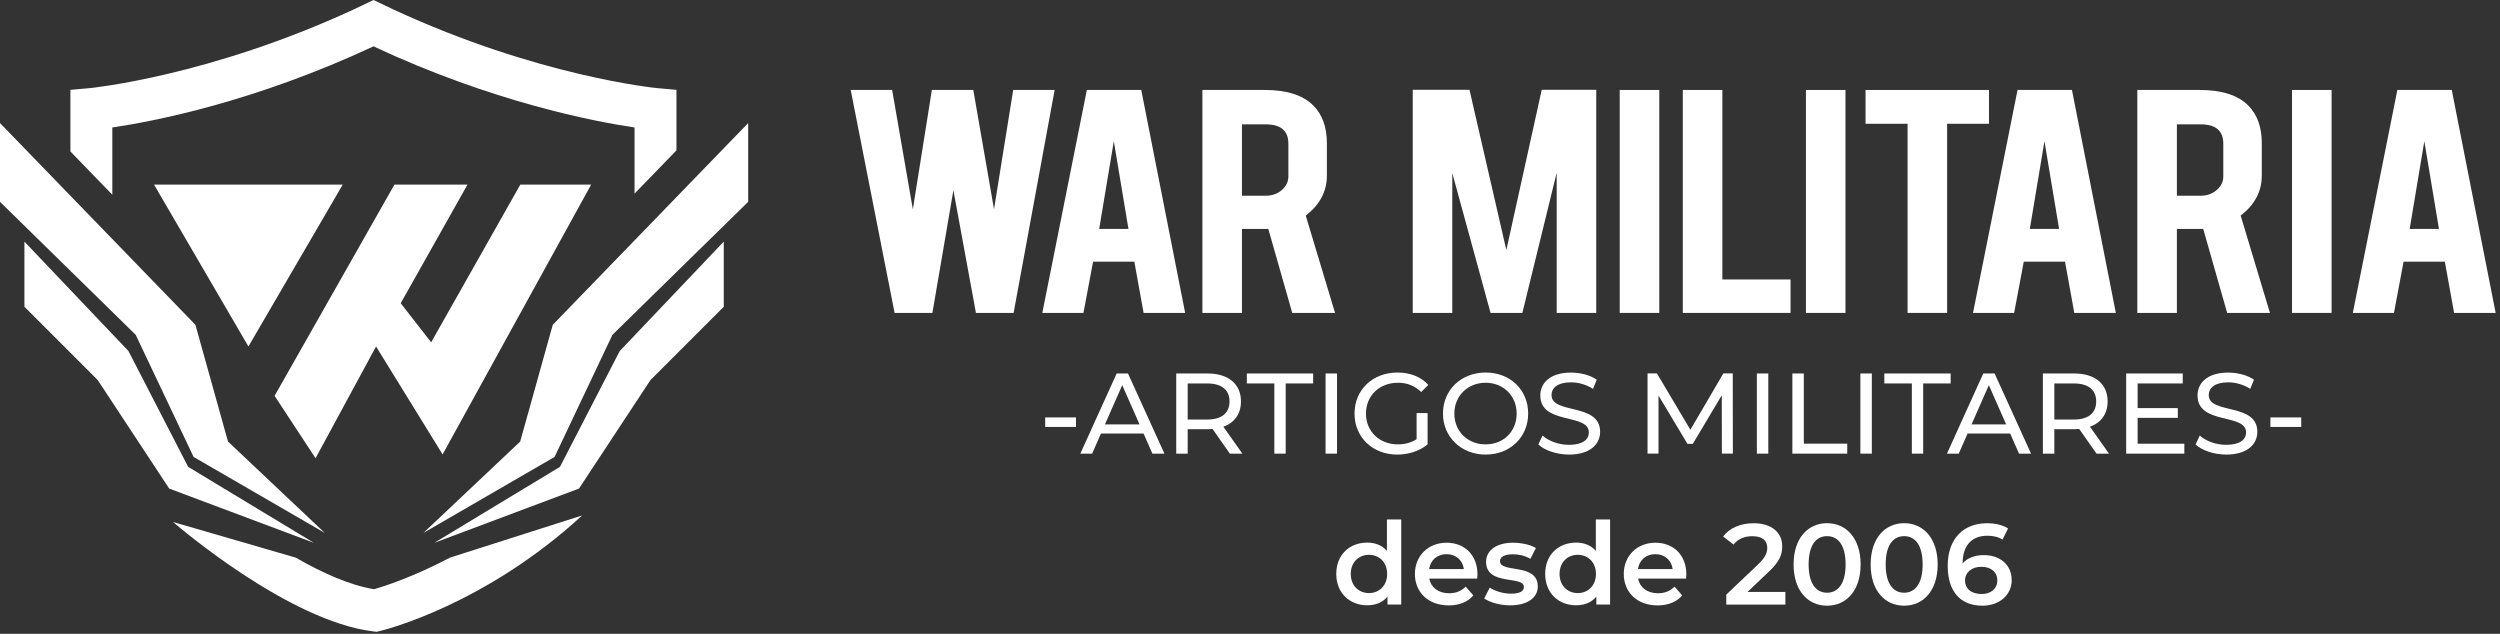 <svg xmlns="http://www.w3.org/2000/svg" width="426" height="108" viewBox="0 0 426 108" fill="none"><rect x="0" y="0" width="426" height="108" fill="#333333" stroke="none"/><g clip-path="url(#clip0_1_63)"><path d="M72.15 90.81L88.64 75.24L94.19 55.35L127.49 20.97V34.39L104.36 57.05L94.5 77.86L72.15 90.81Z" fill="white"></path><path d="M74 92.5L95.42 79.55L105.6 59.82L123.33 41.17V52.27L110.84 64.76L98.66 83.25L74 92.5Z" fill="white"></path><path d="M55.34 90.81L38.85 75.24L33.3 55.35L0 20.97V34.39L23.12 57.05L32.99 77.86L55.34 90.81Z" fill="white"></path><path d="M53.49 92.5L32.06 79.55L21.89 59.82L4.16 41.17V52.27L16.65 64.76L28.83 83.25L53.49 92.5Z" fill="white"></path><path d="M26.25 31.46H58.4L42.33 59.04L26.25 31.46Z" fill="white"></path><path d="M53.77 78.08L64.08 59.04L75.42 77.43L100.73 31.46H88.66L73.47 58.33L68.28 51.67L79.66 31.46H67.21L46.79 67.45L53.77 78.08Z" fill="white"></path><path d="M112.03 15.02C111.82 15 91.71 13.06 66.98 1.59C65.88 1.08 64.77 0.55 63.65 0C62.53 0.55 61.41 1.08 60.31 1.59C35.62 13.02 15.46 15 15.25 15.02L12 15.31V25.81L19.14 33.18V21.72C26.07 20.7 43.29 17.41 63.64 7.9C83.98 17.4 101.19 20.7 108.13 21.72V32.99L115.27 25.62V15.31L112.02 15.02H112.03Z" fill="white"></path><path d="M76.68 95.02C70.36 98.35 65.42 99.92 63.75 100.4C59.58 99.73 54.84 97.58 50.39 95.02L29.49 88.95C30.79 90.07 49.31 105.82 63.53 107.58L64.17 107.66L64.8 107.51C65.52 107.34 82.62 103.08 99.2 87.83L76.67 95.02H76.68Z" fill="white"></path><path d="M172.64 15.33H179.71L172.72 53.32H166.3L162.46 32.42L158.88 53.32H152.44L144.96 15.33H152.02L155.55 35.67L158.79 15.33H165.85L169.38 35.66L172.65 15.33H172.64Z" fill="white"></path><path d="M186.26 44.59L184.62 53.32H177.61L185.2 15.33H194.47L201.95 53.32H194.87L193.29 44.59H186.26ZM189.8 24.03L187.3 39.01H192.29L189.79 24.03H189.8Z" fill="white"></path><path d="M215.51 15.33C219.26 15.33 222.02 16.21 223.78 17.97C225.32 19.51 226.1 21.65 226.1 24.4V29.92C226.1 32.61 224.9 34.88 222.5 36.74L227.49 53.32H220.2L216.12 39.01H211.63V53.32H204.89V15.33H215.51ZM219.54 24.49C219.54 22.29 218.26 21.19 215.69 21.19H211.63V33.35H215.69C216.76 33.35 217.67 33.03 218.42 32.38C219.17 31.73 219.54 30.96 219.54 30.05V24.5V24.49Z" fill="white"></path><path d="M247.47 53.32H240.73V15.3H250.4L256.68 42.61L262.71 15.3H272V53.32H265.26V29.43L259.41 53.32H253.99L247.47 29.49V53.32Z" fill="white"></path><path d="M282.74 53.32H276V15.33H282.74V53.32Z" fill="white"></path><path d="M305.11 53.32H286.75V15.33H293.49V47.62H305.11V53.32Z" fill="white"></path><path d="M314.47 53.32H307.73V15.33H314.47V53.32Z" fill="white"></path><path d="M325.05 21.09H317.89V15.33H338.92V21.09H331.79V53.32H325.05V21.09Z" fill="white"></path><path d="M344.85 44.59L343.21 53.32H336.2L343.79 15.33H353.06L360.54 53.32H353.46L351.88 44.59H344.85ZM348.38 24.03L345.88 39.01H350.87L348.37 24.03H348.38Z" fill="white"></path><path d="M374.82 15.33C378.57 15.33 381.33 16.21 383.09 17.97C384.63 19.51 385.41 21.65 385.41 24.4V29.92C385.41 32.61 384.21 34.88 381.81 36.74L386.8 53.32H379.51L375.43 39.01H370.94V53.32H364.2V15.33H374.82ZM378.85 24.49C378.85 22.29 377.57 21.19 375 21.19H370.94V33.35H375C376.07 33.35 376.98 33.03 377.73 32.38C378.48 31.73 378.85 30.96 378.85 30.05V24.5V24.49Z" fill="white"></path><path d="M397.3 53.32H390.56V15.33H397.3V53.32Z" fill="white"></path><path d="M409.57 44.59L407.93 53.32H400.92L408.51 15.33H417.78L425.26 53.32H418.18L416.6 44.59H409.57ZM413.11 24.03L410.61 39.01H415.6L413.1 24.03H413.11Z" fill="white"></path><path d="M178.1 71.13H183.35V72.75H178.1V71.13Z" fill="white"></path><path d="M194.86 73.88H187.6L186.1 77.3H184.09L190.28 63.64H192.21L198.42 77.3H196.37L194.87 73.88H194.86ZM194.18 72.32L191.23 65.63L188.28 72.32H194.17H194.18Z" fill="white"></path><path d="M209.57 77.3L206.62 73.1C206.35 73.12 206.05 73.14 205.76 73.14H202.38V77.3H200.43V63.64H205.76C209.31 63.64 211.46 65.43 211.46 68.4C211.46 70.51 210.37 72.03 208.46 72.71L211.7 77.3H209.57ZM209.51 68.4C209.51 66.45 208.2 65.34 205.7 65.34H202.38V71.49H205.7C208.2 71.49 209.51 70.36 209.51 68.41V68.4Z" fill="white"></path><path d="M217.14 65.34H212.46V63.64H223.76V65.34H219.08V77.3H217.15V65.34H217.14Z" fill="white"></path><path d="M225.88 63.64H227.83V77.3H225.88V63.64Z" fill="white"></path><path d="M241.39 70.39H243.26V75.72C241.89 76.87 240 77.46 238.09 77.46C233.89 77.46 230.81 74.51 230.81 70.47C230.81 66.43 233.89 63.48 238.13 63.48C240.3 63.48 242.13 64.2 243.38 65.59L242.17 66.8C241.04 65.71 239.75 65.22 238.21 65.22C235.05 65.22 232.76 67.43 232.76 70.47C232.76 73.51 235.04 75.72 238.19 75.72C239.34 75.72 240.41 75.47 241.39 74.84V70.39Z" fill="white"></path><path d="M245.88 70.47C245.88 66.47 248.96 63.48 253.16 63.48C257.36 63.48 260.4 66.45 260.4 70.47C260.4 74.49 257.32 77.46 253.16 77.46C249 77.46 245.88 74.47 245.88 70.47ZM258.44 70.47C258.44 67.45 256.18 65.22 253.15 65.22C250.12 65.22 247.82 67.44 247.82 70.47C247.82 73.5 250.08 75.72 253.15 75.72C256.22 75.72 258.44 73.5 258.44 70.47Z" fill="white"></path><path d="M262.13 75.74L262.85 74.22C263.86 75.14 265.6 75.8 267.36 75.8C269.72 75.8 270.74 74.88 270.74 73.69C270.74 70.35 262.47 72.46 262.47 67.39C262.47 65.28 264.11 63.49 267.7 63.49C269.3 63.49 270.96 63.92 272.09 64.7L271.45 66.26C270.26 65.5 268.91 65.15 267.7 65.15C265.38 65.15 264.38 66.13 264.38 67.32C264.38 70.66 272.66 68.57 272.66 73.58C272.66 75.67 270.98 77.46 267.37 77.46C265.28 77.46 263.23 76.76 262.14 75.74H262.13Z" fill="white"></path><path d="M293.41 77.3L293.39 67.35L288.45 75.64H287.55L282.61 67.4V77.29H280.74V63.63H282.34L288.04 73.23L293.66 63.63H295.26L295.28 77.29H293.41V77.3Z" fill="white"></path><path d="M299.37 63.64H301.32V77.3H299.37V63.64Z" fill="white"></path><path d="M305.42 63.64H307.37V75.6H314.77V77.3H305.42V63.64Z" fill="white"></path><path d="M317.01 63.64H318.96V77.3H317.01V63.64Z" fill="white"></path><path d="M325.77 65.34H321.09V63.64H332.39V65.34H327.71V77.3H325.78V65.34H325.77Z" fill="white"></path><path d="M342.53 73.88H335.27L333.77 77.3H331.76L337.95 63.64H339.88L346.09 77.3H344.04L342.54 73.88H342.53ZM341.85 72.32L338.9 65.63L335.95 72.32H341.84H341.85Z" fill="white"></path><path d="M357.25 77.3L354.3 73.1C354.03 73.12 353.73 73.14 353.44 73.14H350.06V77.3H348.11V63.64H353.44C356.99 63.64 359.14 65.43 359.14 68.4C359.14 70.51 358.05 72.03 356.13 72.71L359.37 77.3H357.24H357.25ZM357.19 68.4C357.19 66.45 355.88 65.34 353.38 65.34H350.06V71.49H353.38C355.88 71.49 357.19 70.36 357.19 68.41V68.4Z" fill="white"></path><path d="M372.21 75.6V77.3H362.3V63.64H371.94V65.34H364.25V69.54H371.1V71.2H364.25V75.61H372.21V75.6Z" fill="white"></path><path d="M374.12 75.74L374.84 74.22C375.85 75.14 377.59 75.8 379.35 75.8C381.71 75.8 382.73 74.88 382.73 73.69C382.73 70.35 374.46 72.46 374.46 67.39C374.46 65.28 376.1 63.49 379.69 63.49C381.29 63.49 382.95 63.92 384.08 64.7L383.44 66.26C382.25 65.5 380.9 65.15 379.69 65.15C377.37 65.15 376.37 66.13 376.37 67.32C376.37 70.66 384.65 68.57 384.65 73.58C384.65 75.67 382.97 77.46 379.36 77.46C377.27 77.46 375.22 76.76 374.13 75.74H374.12Z" fill="white"></path><path d="M386.88 71.13H392.13V72.75H386.88V71.13Z" fill="white"></path><path d="M238.77 88.53V103.01H236.43V101.66C235.61 102.66 234.4 103.14 232.97 103.14C229.95 103.14 227.7 101.03 227.7 97.79C227.7 94.55 229.94 92.46 232.97 92.46C234.32 92.46 235.51 92.91 236.33 93.87V88.52H238.77V88.53ZM236.37 97.8C236.37 95.81 235.02 94.54 233.27 94.54C231.52 94.54 230.17 95.81 230.17 97.8C230.17 99.79 231.52 101.06 233.27 101.06C235.02 101.06 236.37 99.79 236.37 97.8Z" fill="white"></path><path d="M251.72 98.59H243.54C243.83 100.11 245.1 101.09 246.92 101.09C248.09 101.09 249.01 100.72 249.75 99.96L251.06 101.46C250.12 102.57 248.66 103.16 246.86 103.16C243.37 103.16 241.1 100.92 241.1 97.81C241.1 94.7 243.38 92.48 246.49 92.48C249.6 92.48 251.76 94.61 251.76 97.87C251.76 98.07 251.74 98.36 251.72 98.59ZM243.53 96.97H249.44C249.25 95.47 248.09 94.43 246.49 94.43C244.89 94.43 243.76 95.44 243.52 96.97H243.53Z" fill="white"></path><path d="M252.91 101.98L253.85 100.13C254.77 100.74 256.17 101.16 257.48 101.16C259.02 101.16 259.67 100.73 259.67 100.01C259.67 98.02 253.23 99.89 253.23 95.74C253.23 93.77 255.01 92.48 257.82 92.48C259.21 92.48 260.79 92.81 261.72 93.38L260.78 95.23C259.78 94.65 258.79 94.45 257.79 94.45C256.31 94.45 255.6 94.94 255.6 95.62C255.6 97.73 262.04 95.85 262.04 99.93C262.04 101.88 260.25 103.15 257.32 103.15C255.58 103.15 253.85 102.64 252.91 101.98Z" fill="white"></path><path d="M274.36 88.53V103.01H272.02V101.66C271.2 102.66 269.99 103.14 268.57 103.14C265.54 103.14 263.3 101.03 263.3 97.79C263.3 94.55 265.54 92.46 268.57 92.46C269.92 92.46 271.11 92.91 271.93 93.87V88.52H274.37L274.36 88.53ZM271.95 97.8C271.95 95.81 270.6 94.54 268.85 94.54C267.1 94.54 265.75 95.81 265.75 97.8C265.75 99.79 267.1 101.06 268.85 101.06C270.6 101.06 271.95 99.79 271.95 97.8Z" fill="white"></path><path d="M287.31 98.59H279.13C279.42 100.11 280.69 101.09 282.51 101.09C283.68 101.09 284.6 100.72 285.34 99.96L286.65 101.46C285.71 102.57 284.25 103.16 282.45 103.16C278.96 103.16 276.69 100.92 276.69 97.81C276.69 94.7 278.97 92.48 282.08 92.48C285.19 92.48 287.35 94.61 287.35 97.87C287.35 98.07 287.33 98.36 287.31 98.59ZM279.11 96.97H285.02C284.83 95.47 283.67 94.43 282.07 94.43C280.47 94.43 279.34 95.44 279.1 96.97H279.11Z" fill="white"></path><path d="M304.23 100.87V103.02H294.16V101.32L299.58 96.17C300.91 94.9 301.14 94.1 301.14 93.34C301.14 92.09 300.28 91.37 298.6 91.37C297.27 91.37 296.16 91.82 295.4 92.79L293.62 91.42C294.67 90 296.57 89.16 298.81 89.16C301.78 89.16 303.69 90.66 303.69 93.08C303.69 94.41 303.32 95.62 301.43 97.39L297.78 100.86H304.22L304.23 100.87Z" fill="white"></path><path d="M305.63 96.18C305.63 91.69 308.09 89.15 311.33 89.15C314.57 89.15 317.05 91.69 317.05 96.18C317.05 100.67 314.59 103.21 311.33 103.21C308.07 103.21 305.63 100.67 305.63 96.18ZM314.49 96.18C314.49 92.88 313.2 91.36 311.33 91.36C309.46 91.36 308.19 92.88 308.19 96.18C308.19 99.48 309.48 101 311.33 101C313.18 101 314.49 99.48 314.49 96.18Z" fill="white"></path><path d="M318.76 96.18C318.76 91.69 321.22 89.15 324.46 89.15C327.7 89.15 330.18 91.69 330.18 96.18C330.18 100.67 327.72 103.21 324.46 103.21C321.2 103.21 318.76 100.67 318.76 96.18ZM327.62 96.18C327.62 92.88 326.33 91.36 324.46 91.36C322.59 91.36 321.32 92.88 321.32 96.18C321.32 99.48 322.61 101 324.46 101C326.31 101 327.62 99.48 327.62 96.18Z" fill="white"></path><path d="M342.8 98.78C342.8 101.49 340.59 103.21 337.8 103.21C334.07 103.21 331.89 100.81 331.89 96.42C331.89 91.74 334.62 89.16 338.58 89.16C339.95 89.16 341.25 89.45 342.17 90.04L341.23 91.95C340.49 91.46 339.59 91.29 338.63 91.29C336.05 91.29 334.43 92.89 334.43 95.99V96.01C335.25 95.05 336.56 94.59 338.08 94.59C340.77 94.59 342.78 96.23 342.78 98.79L342.8 98.78ZM340.34 98.9C340.34 97.48 339.27 96.58 337.61 96.58C335.95 96.58 334.84 97.58 334.84 98.92C334.84 100.26 335.85 101.22 337.67 101.22C339.25 101.22 340.34 100.32 340.34 98.9Z" fill="white"></path></g><defs><clipPath id="clip0_1_63"><rect width="425.27" height="107.66" fill="white"></rect></clipPath></defs></svg>